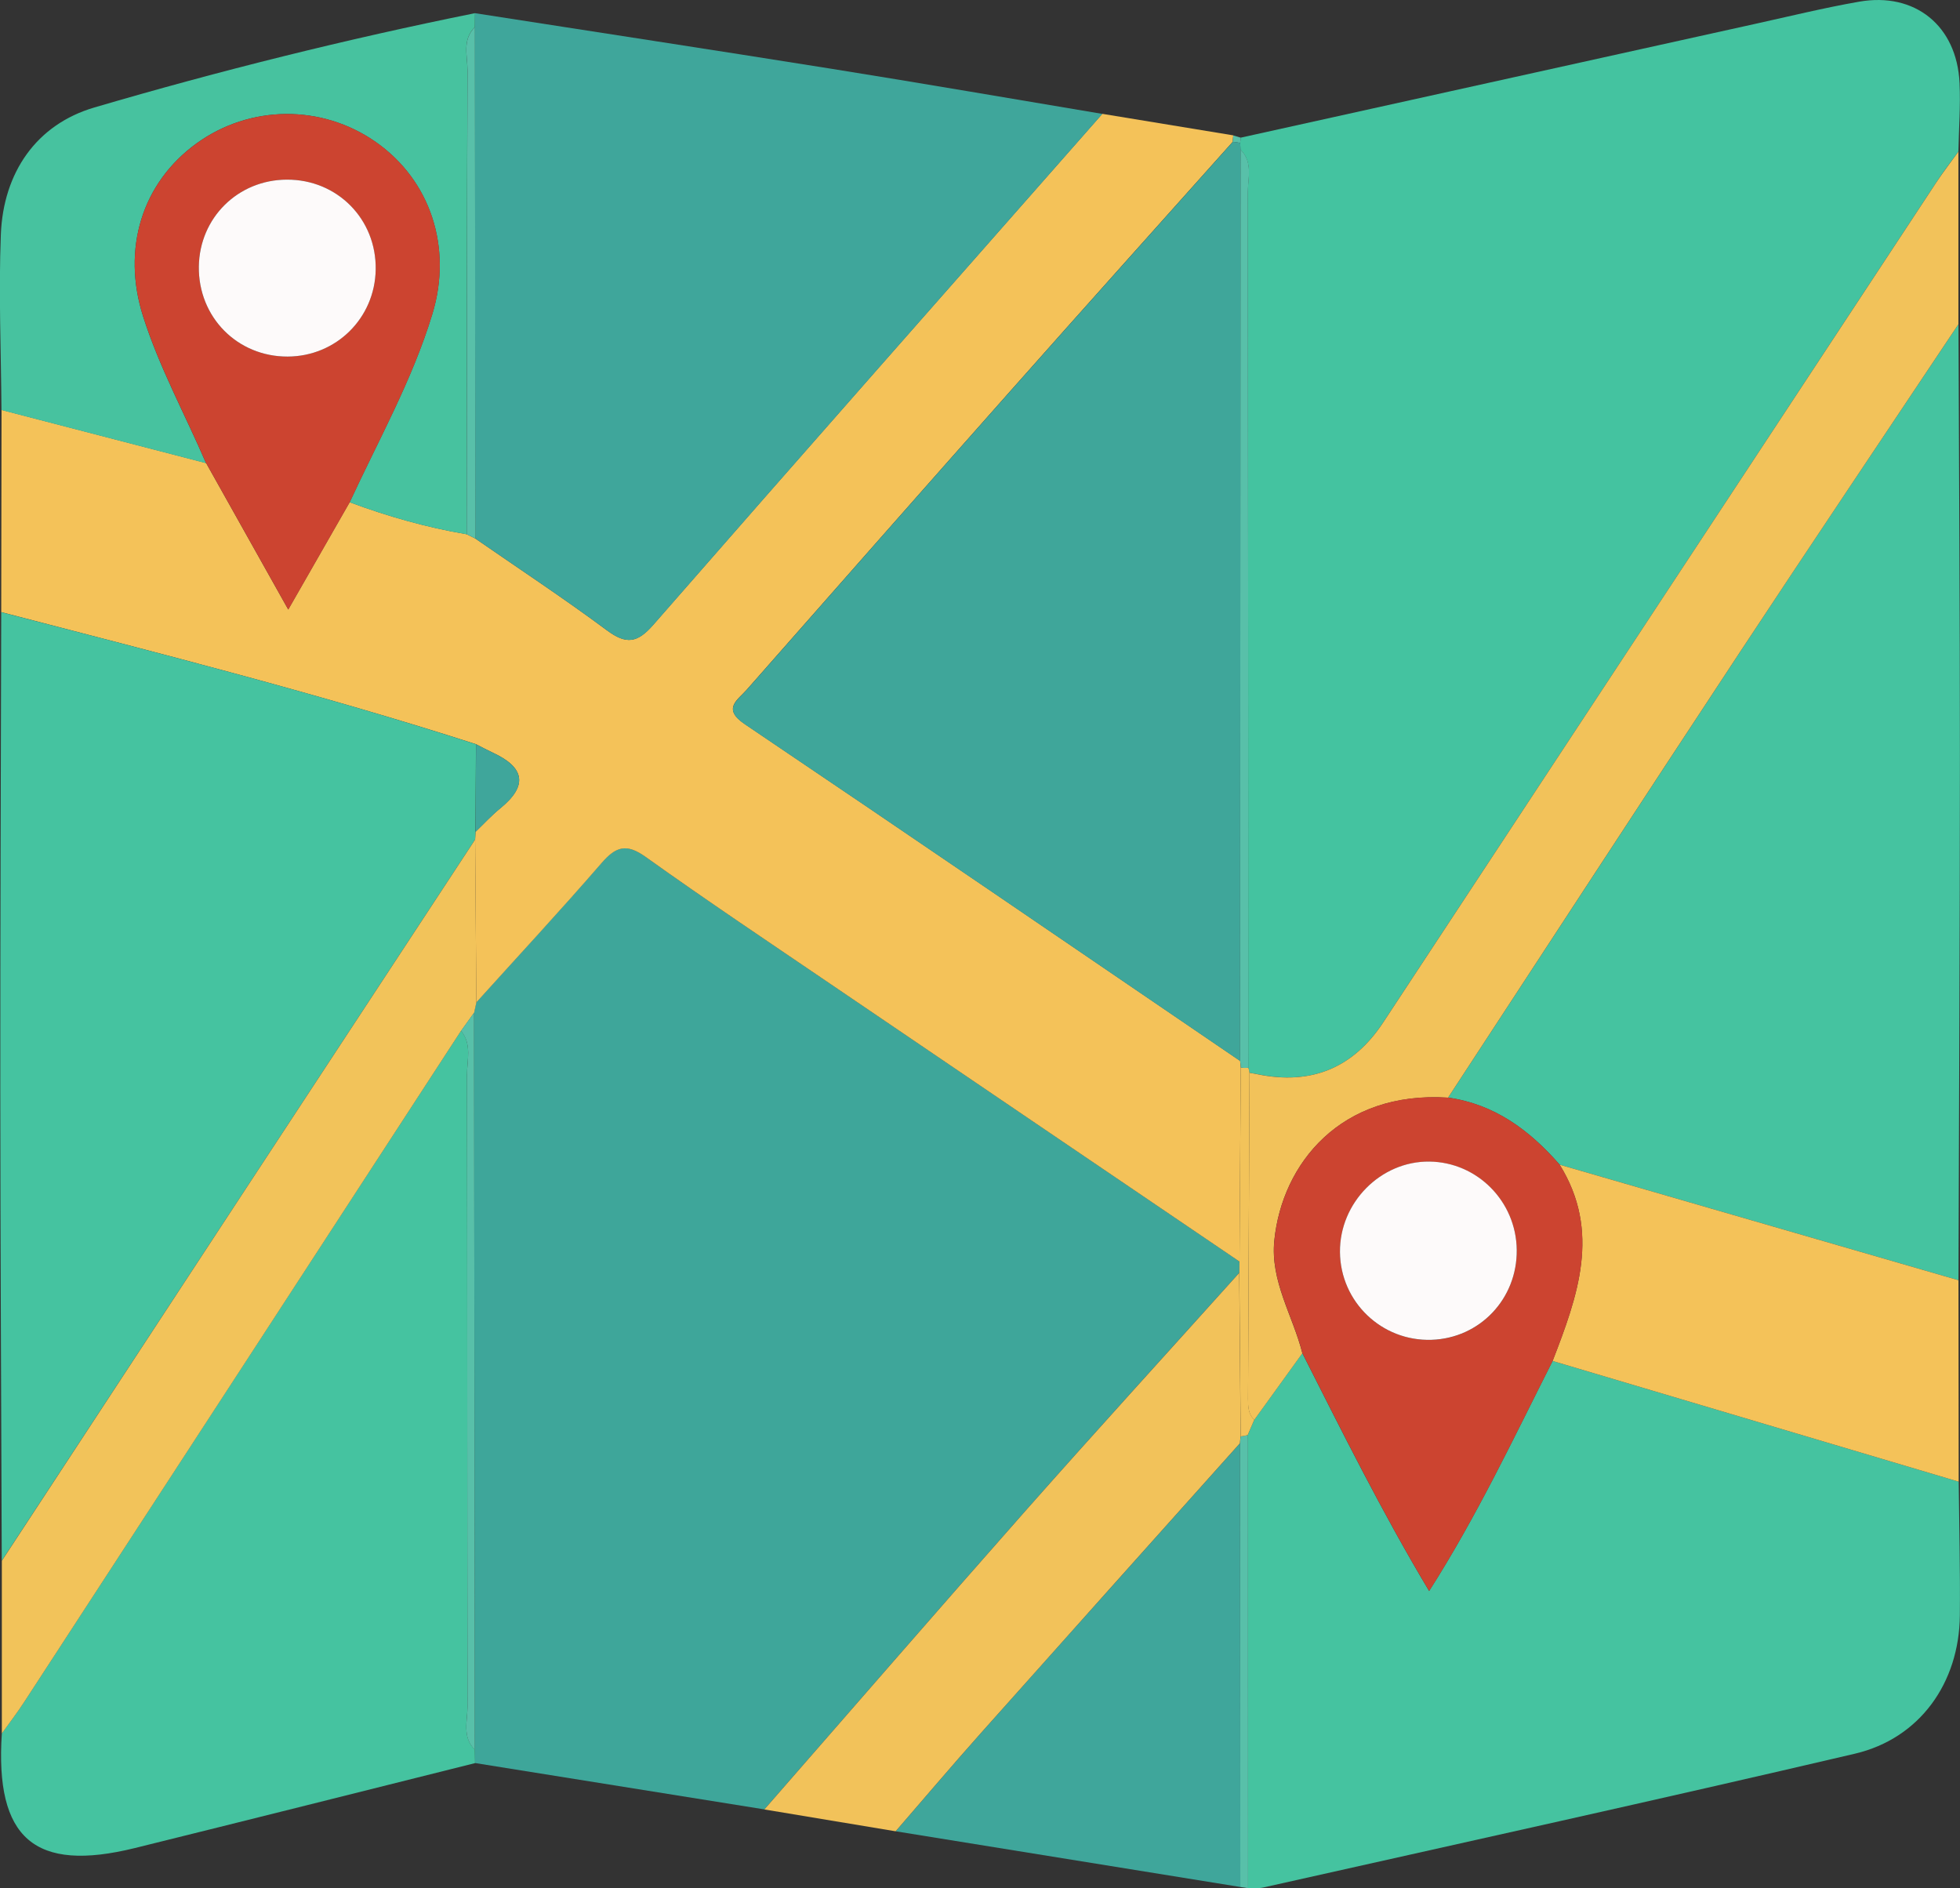 <?xml version="1.0" encoding="UTF-8"?>
<svg id="Layer_2" xmlns="http://www.w3.org/2000/svg" viewBox="0 0 255.89 246.5">
  <rect x="0" y="0" width="255.89" height="246.5" fill="#333333" stroke="none"/>
  <defs>
    <style>
      .cls-1 {
        fill: #cc4430;
      }

      .cls-2 {
        fill: #47c29f;
      }

      .cls-3 {
        fill: #3ea69a;
      }

      .cls-4 {
        fill: #3fa69b;
      }

      .cls-5 {
        fill: #f2c25a;
      }

      .cls-6 {
        fill: #3fa69a;
      }

      .cls-7 {
        fill: #58c0a9;
      }

      .cls-8 {
        fill: #45c3a0;
      }

      .cls-9 {
        fill: #f4c259;
      }

      .cls-10 {
        fill: #f2c35a;
      }

      .cls-11 {
        fill: #44c3a0;
      }

      .cls-12 {
        fill: #fdfafa;
      }
    </style>
  </defs>
  <g id="Layer_1-2" data-name="Layer_1">
    <path class="cls-3" d="M99.79,236.21c-12.59-2.02-25.18-4.03-37.77-6.05,0-.58-.02-1.16-.03-1.75-.03-32.08-.07-64.15-.1-96.23.1-.44.19-.88.29-1.33,5.46-6.05,11.01-12.02,16.34-18.18,1.88-2.17,3.24-2.61,5.75-.82,7.99,5.71,16.16,11.17,24.28,16.69,17.75,12.06,35.51,24.1,53.27,36.15,0,.49-.02.97-.02,1.46-9.32,10.36-18.7,20.65-27.93,31.09-11.43,12.93-22.72,25.97-34.07,38.96Z"/>
    <path class="cls-11" d="M161.99,17.97c22.37-4.95,44.73-9.9,67.1-14.84,4.54-1,9.06-2.11,13.63-2.91,7.3-1.28,12.76,3.15,13.11,10.6.14,2.98-.09,5.98-.15,8.97-.97,1.34-1.99,2.64-2.89,4.02-24.08,36.56-48.14,73.12-72.22,109.68q-5.89,8.94-16.45,6.73c-.33-.07-.66-.11-.99-.16-.03-.23-.08-.45-.16-.67-.01-38.06-.01-76.11-.07-114.17,0-1.91.72-4.02-.95-5.69,0-.29-.03-.58-.05-.87.04-.23.07-.46.08-.69Z"/>
    <path class="cls-9" d="M161.83,164.7c-17.76-12.05-35.52-24.09-53.27-36.15-8.12-5.52-16.29-10.98-24.28-16.69-2.51-1.79-3.87-1.35-5.75.82-5.33,6.16-10.88,12.13-16.34,18.18-.05-7.09-.1-14.18-.16-21.27.02-.33.03-.67.05-1,1.07-1.03,2.08-2.13,3.23-3.07,3.65-2.97,3.18-5.33-.95-7.25-.75-.35-1.48-.74-2.22-1.12-20.43-6.58-41.22-11.83-61.98-17.24.01-8.8.03-17.6.04-26.4,8.9,2.31,17.81,4.63,26.71,6.94,3.47,6.19,6.95,12.39,10.72,19.12,2.97-5.19,5.49-9.6,8.02-14.01,4.97,1.85,10.04,3.29,15.27,4.18.38.19.76.38,1.13.56,5.74,3.97,11.58,7.82,17.18,11.98,2.54,1.88,3.97,1.67,6.06-.72,19.47-22.3,39.07-44.49,58.62-66.7,5.7.94,11.4,1.87,17.1,2.81-.03.28-.06.56-.07.84-9.73,10.89-19.48,21.76-29.17,32.69-11.46,12.92-22.88,25.89-34.29,38.85-1.19,1.35-3.23,2.47-.24,4.48,21.61,14.57,43.12,29.29,64.66,43.96.04.28.07.57.09.86-.06,8.45-.11,16.89-.17,25.34Z"/>
    <path class="cls-8" d="M255.72,193.43c.06,5.82.21,11.64.15,17.46-.08,8.79-5.22,16.06-13.7,18.05-25.71,6.02-51.5,11.69-77.26,17.47-.63.14-1.32.05-1.99.07,0-19.72-.01-39.43-.02-59.15.28-.66.56-1.31.85-1.97,2.09-2.9,4.18-5.8,6.28-8.7,5.22,10.31,10.35,20.67,16.55,31.04,6.28-9.84,11.05-20.02,16.12-30.03,17.67,5.25,35.34,10.51,53.02,15.76Z"/>
    <path class="cls-8" d="M255.69,42.32c.07,18.97.19,37.94.19,56.91,0,22.63-.12,45.27-.19,67.9-17.35-5.03-34.71-10.05-52.06-15.08-3.92-4.48-8.48-7.9-14.57-8.76,12.73-19.44,25.42-38.91,38.21-58.32,9.4-14.27,18.95-28.44,28.43-42.66Z"/>
    <path class="cls-8" d="M62.08,108.59c-.02.33-.03.67-.05,1-9.85,14.99-19.7,29.98-29.54,44.98C21.73,170.96,10.98,187.36.23,203.75c-.07-20.47-.18-40.94-.19-61.41-.01-20.81.07-41.61.12-62.42,20.76,5.4,41.55,10.65,61.98,17.24-.02,3.81-.04,7.62-.07,11.43Z"/>
    <path class="cls-4" d="M143.92,14.87c-19.56,22.22-39.15,44.41-58.62,66.7-2.08,2.38-3.52,2.6-6.06.72-5.6-4.16-11.44-8.01-17.18-11.98-.02-22.26-.04-44.51-.07-66.77,0-.61.01-1.22.02-1.82,15.54,2.42,31.08,4.79,46.61,7.27,11.78,1.88,23.53,3.91,35.3,5.88Z"/>
    <path class="cls-8" d="M61.99,228.42c0,.58.02,1.16.03,1.75-14.79,3.7-29.58,7.42-44.38,11.08-13.13,3.25-18.31-1.23-17.4-14.96.96-1.34,1.97-2.65,2.87-4.03,19.03-29.23,38.06-58.46,57.08-87.7,1.45,1.76.78,3.84.78,5.77.05,27.46.02,54.93.07,82.39,0,1.91-.73,4.03.95,5.69Z"/>
    <path class="cls-5" d="M255.69,42.32c-9.48,14.22-19.02,28.39-28.43,42.66-12.79,19.4-25.48,38.87-38.21,58.32-14.02-.91-21.66,8.62-22.68,18.62-.55,5.36,2.43,9.84,3.66,14.75-2.09,2.9-4.18,5.8-6.28,8.7-.79-.76-.82-1.75-.81-2.75.06-14.19.13-28.37.19-42.56.33.05.66.1.99.17q10.55,2.2,16.45-6.73c24.07-36.56,48.14-73.13,72.22-109.68.91-1.38,1.93-2.68,2.89-4.02,0,7.51,0,15.02,0,22.53Z"/>
    <path class="cls-2" d="M62.01,1.72c0,.61-.01,1.22-.02,1.82-1.68,1.65-.95,3.76-.96,5.66-.08,20.18-.08,40.37-.11,60.55-5.23-.89-10.31-2.33-15.27-4.18,3.76-8.13,8.18-15.97,10.8-24.6,2.63-8.65-.24-17.45-7.43-22.46-7.05-4.91-16.39-4.83-23.35.2-7.17,5.19-9.77,13.82-7,22.56,2.12,6.68,5.48,12.8,8.23,19.2-8.9-2.31-17.81-4.63-26.71-6.94-.05-7.64-.38-15.29-.08-22.92.32-8.09,4.64-14.36,12.21-16.58C28.7,9.22,45.28,5.1,62.01,1.72Z"/>
    <path class="cls-10" d="M60.19,134.57c-19.02,29.23-38.04,58.47-57.08,87.7-.9,1.38-1.91,2.69-2.87,4.03,0-7.51,0-15.03,0-22.54,10.75-16.39,21.5-32.79,32.25-49.18,9.84-15,19.69-29.99,29.54-44.98.05,7.09.1,14.18.16,21.28-.1.44-.19.89-.29,1.33-.57.79-1.14,1.58-1.7,2.37Z"/>
    <path class="cls-9" d="M203.63,152.05c17.35,5.02,34.71,10.05,52.06,15.08,0,8.77.02,17.53.03,26.3-17.67-5.25-35.34-10.51-53.02-15.76,3.26-8.43,6.36-16.87.92-25.62Z"/>
    <path class="cls-4" d="M161.93,246.34c-15-2.42-30-4.85-44.99-7.27,3.7-4.27,7.35-8.58,11.11-12.8,11.26-12.64,22.57-25.25,33.85-37.87.01,19.31.02,38.62.03,57.94Z"/>
    <path class="cls-5" d="M161.89,188.4c-11.29,12.62-22.59,25.23-33.85,37.87-3.76,4.22-7.41,8.53-11.11,12.8-5.71-.95-11.43-1.9-17.14-2.85,11.35-12.99,22.65-26.04,34.07-38.96,9.23-10.44,18.62-20.73,27.93-31.09.06,7.12.12,14.24.18,21.36-.04.29-.07.58-.09.88Z"/>
    <path class="cls-7" d="M161.89,188.4c.02-.29.05-.59.09-.88.31-.05.63-.11.94-.18,0,19.72.01,39.43.02,59.15-.34-.05-.67-.1-1.01-.15-.01-19.31-.02-38.62-.03-57.94Z"/>
    <path class="cls-7" d="M160.94,18.52c.02-.28.04-.56.07-.84.32.1.65.19.97.29-.01.23-.04.46-.08.69-.32-.08-.64-.12-.97-.14Z"/>
    <path class="cls-7" d="M60.19,134.57c.57-.79,1.14-1.58,1.7-2.37.03,32.08.07,64.15.1,96.23-1.68-1.66-.95-3.78-.95-5.69-.05-27.46-.02-54.93-.07-82.39,0-1.93.67-4.01-.78-5.77Z"/>
    <path class="cls-10" d="M162.92,187.34c-.31.08-.62.14-.94.18-.06-7.12-.12-14.24-.18-21.36,0-.49.02-.97.02-1.46.06-8.45.11-16.89.17-25.34,0,0,.49.05.49.05l.49-.03c.08.22.14.44.16.67-.06,14.18-.13,28.37-.19,42.56,0,1,.03,1.99.81,2.75-.28.66-.56,1.31-.85,1.97Z"/>
    <path class="cls-6" d="M160.94,18.52c.33.01.65.06.97.14.03.29.04.58.05.87-.02,39.66-.04,79.32-.06,118.98-21.54-14.67-43.05-29.39-64.66-43.96-2.99-2.01-.94-3.13.24-4.48,11.41-12.97,22.83-25.93,34.29-38.85,9.69-10.93,19.44-21.79,29.17-32.69Z"/>
    <path class="cls-7" d="M161.9,138.51c.02-39.66.04-79.32.06-118.98,1.67,1.66.95,3.78.95,5.69.05,38.06.05,76.11.07,114.17,0,0-.49.03-.49.03,0,0-.49-.05-.49-.05-.02-.29-.05-.57-.09-.86Z"/>
    <path class="cls-1" d="M26.91,60.47c-2.75-6.4-6.11-12.52-8.23-19.2-2.78-8.74-.18-17.37,7-22.56,6.95-5.03,16.3-5.11,23.35-.2,7.19,5.01,10.06,13.81,7.43,22.46-2.62,8.63-7.04,16.47-10.8,24.6-2.53,4.41-5.05,8.83-8.02,14.01-3.77-6.73-7.25-12.92-10.72-19.12ZM37.55,46.55c6.34-.02,11.4-5.03,11.5-11.36.1-6.58-5.02-11.76-11.6-11.74-6.38.03-11.4,4.98-11.49,11.34-.09,6.6,5.02,11.78,11.59,11.76Z"/>
    <path class="cls-7" d="M60.93,69.75c.03-20.18.03-40.37.11-60.55,0-1.9-.72-4.01.96-5.66.02,22.26.04,44.51.07,66.77-.38-.19-.75-.38-1.13-.56Z"/>
    <path class="cls-4" d="M62.08,108.59c.02-3.81.04-7.62.07-11.43.74.37,1.47.77,2.22,1.12,4.13,1.92,4.59,4.28.95,7.25-1.15.93-2.16,2.04-3.23,3.07Z"/>
    <path class="cls-1" d="M203.63,152.05c5.44,8.75,2.33,17.19-.92,25.62-5.07,10.01-9.85,20.19-16.12,30.03-6.2-10.36-11.32-20.73-16.55-31.04-1.23-4.92-4.21-9.39-3.66-14.75,1.02-10,8.66-19.53,22.68-18.62,6.1.86,10.65,4.28,14.57,8.76ZM198.02,163.18c-.07-6.33-5.15-11.46-11.41-11.53-6.36-.08-11.73,5.37-11.67,11.82.06,6.49,5.45,11.65,11.95,11.45,6.31-.2,11.2-5.36,11.13-11.73Z"/>
    <path class="cls-12" d="M37.55,46.55c-6.57.02-11.68-5.16-11.59-11.76.09-6.36,5.11-11.32,11.49-11.34,6.58-.03,11.71,5.16,11.6,11.74-.1,6.34-5.16,11.34-11.5,11.36Z"/>
    <path class="cls-12" d="M198.02,163.18c.07,6.37-4.82,11.53-11.13,11.73-6.5.21-11.89-4.95-11.95-11.45-.06-6.45,5.31-11.89,11.67-11.82,6.26.07,11.34,5.2,11.41,11.53Z"/>
  </g>
</svg>
